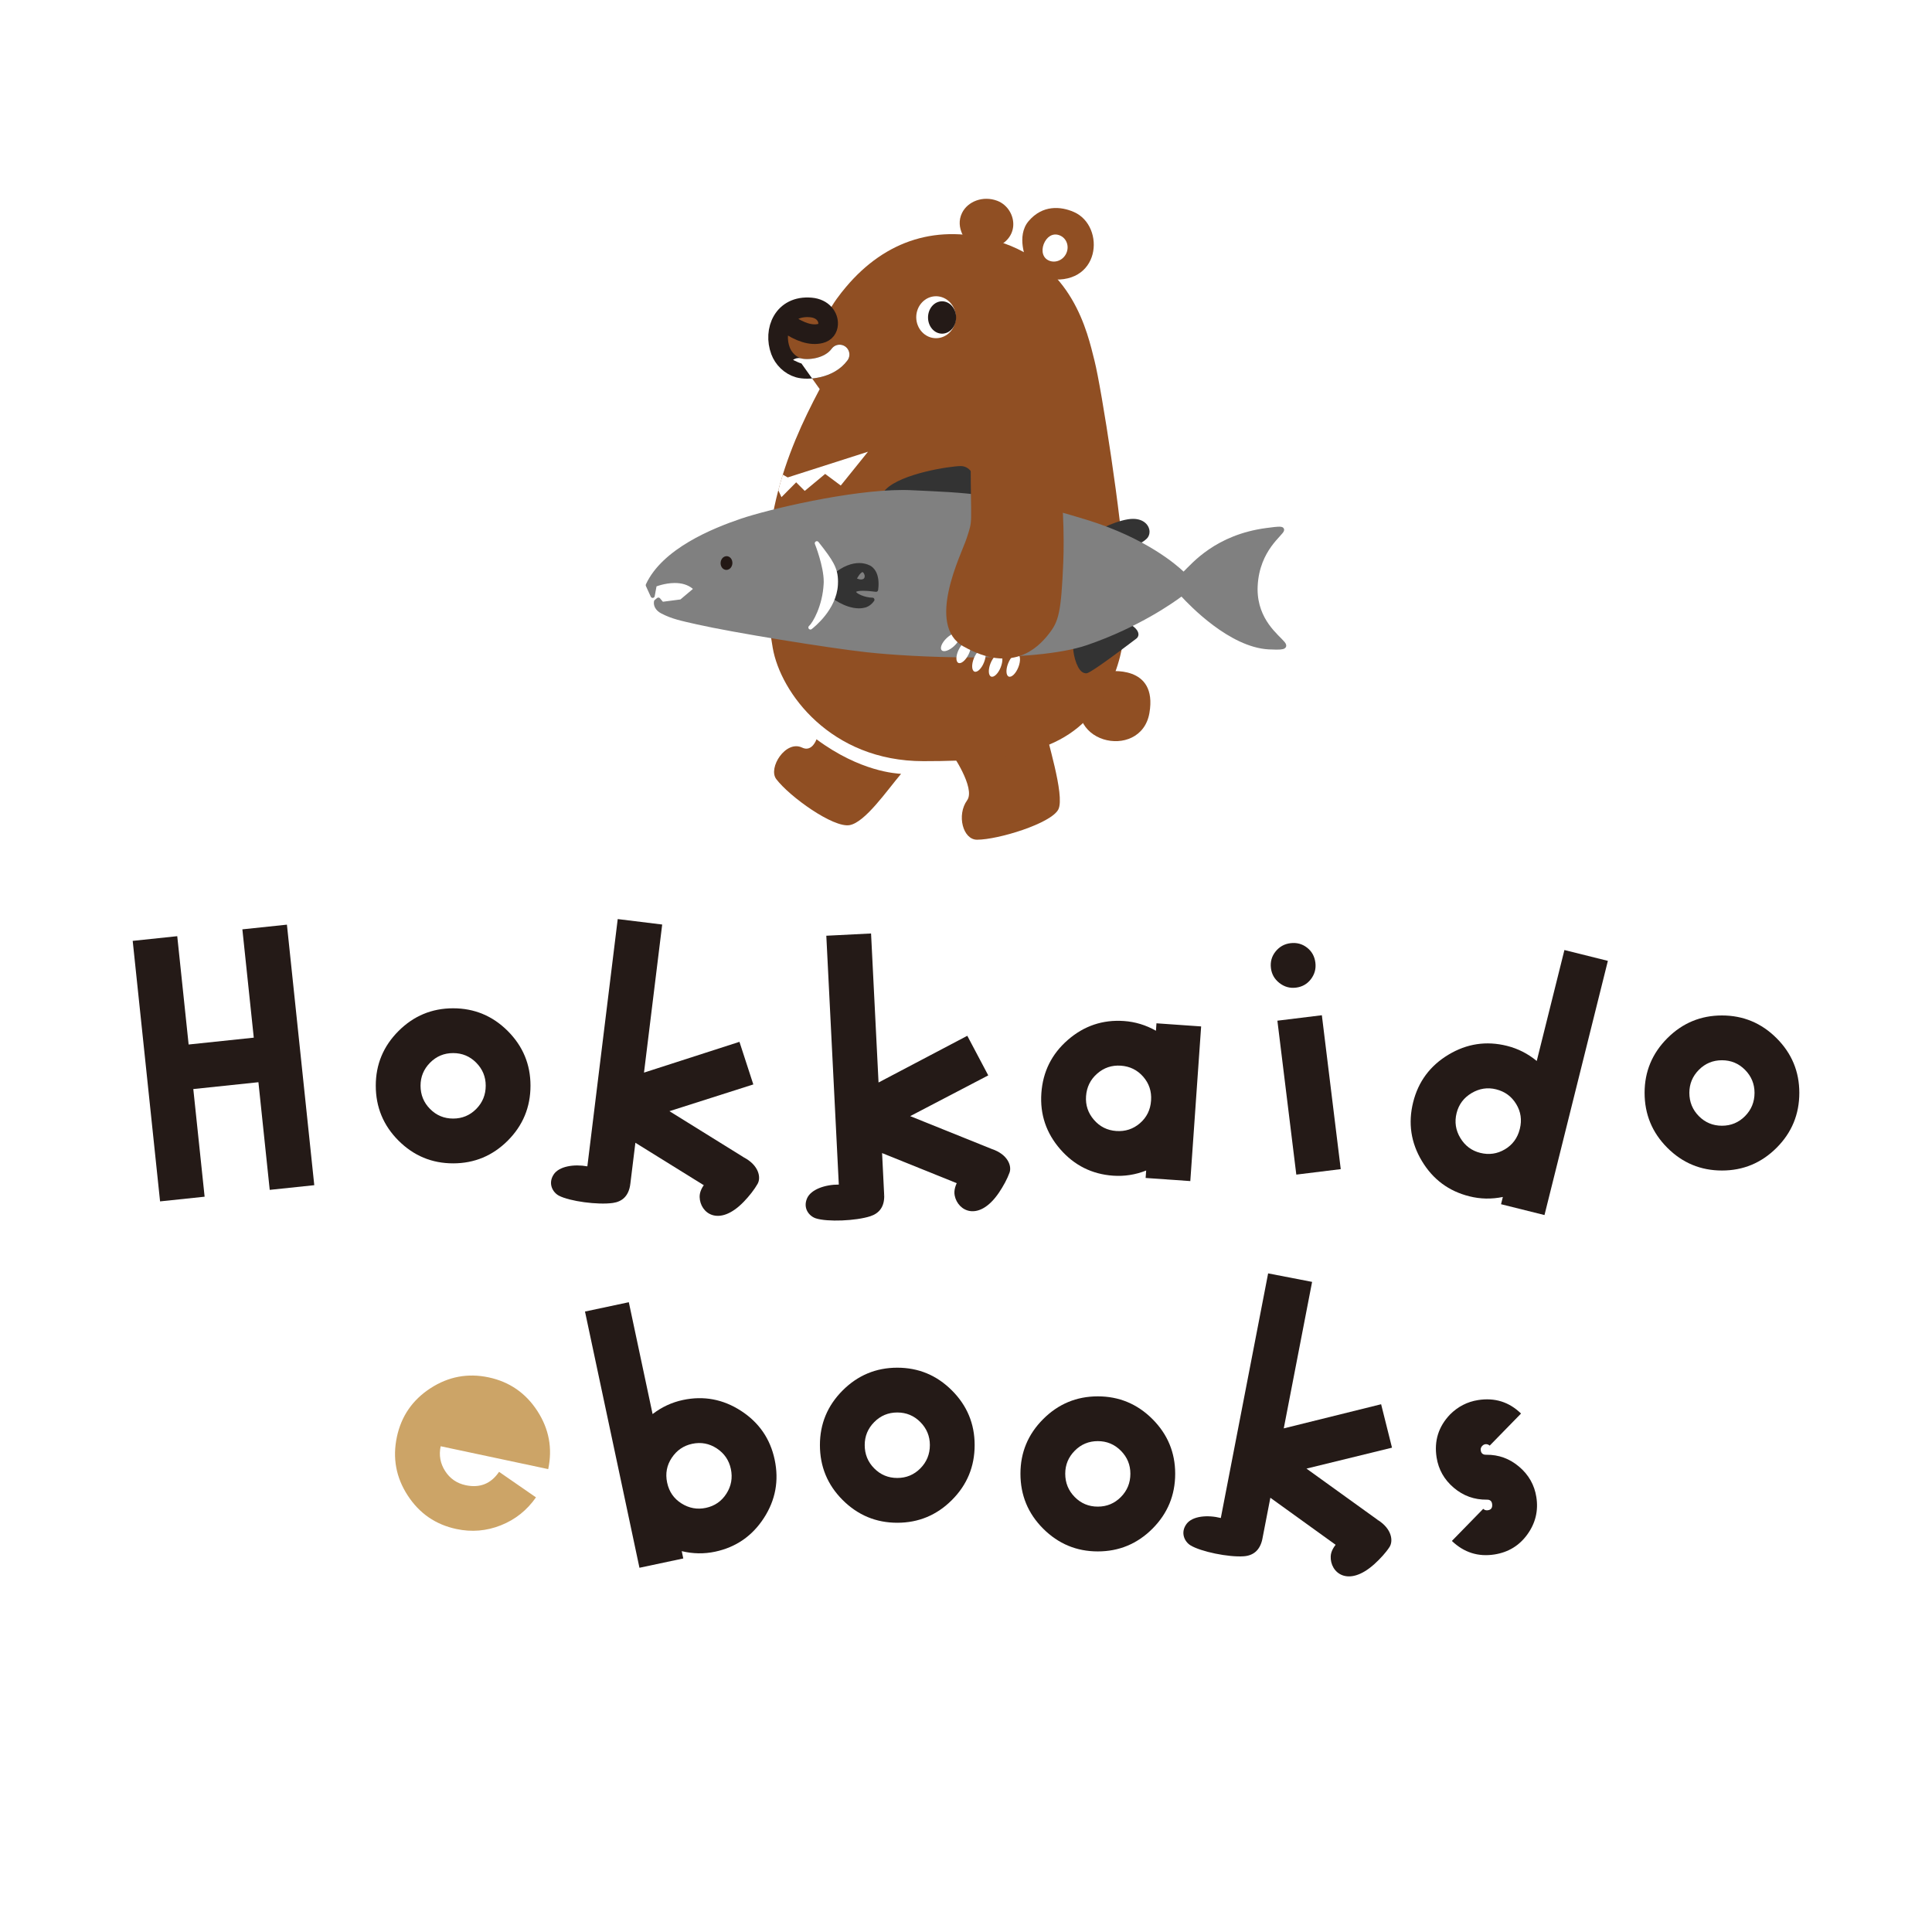<svg height="120" viewBox="0 0 120 120" width="120" xmlns="http://www.w3.org/2000/svg" xmlns:xlink="http://www.w3.org/1999/xlink"><filter id="a" filterUnits="userSpaceOnUse"><feOffset dx="4.5" dy="4.5"/><feGaussianBlur result="uuid-9f141cf3-a184-41c4-af6f-f8da13ebae68" stdDeviation="2.25"/><feFlood flood-opacity=".25"/><feComposite in2="uuid-9f141cf3-a184-41c4-af6f-f8da13ebae68" operator="in"/><feComposite in="SourceGraphic"/></filter><clipPath id="b"><path d="m69.82 35.293c-.124-2.928-1.399-11.155-1.839-12.892-.438-1.737-1.328-5.998-6.018-7.418-3.682-1.116-6.948-.092-9.424 2.851-.338.401-.819 1.014-1.117 1.628-.024.049-.051.098-.078.147-.209-.227-.56-.422-1.109-.512-1.317-.217-2.372 1.694-1.756 2.692.213.347 1.218.785 1.298.785l1.136 1.594c-2.075 3.912-4.164 8.91-2.917 16.075.484 2.781 3.601 7.034 9.353 7.034 5.752 0 9.458-.593 11.417-4.386 1.479-2.86 1.14-5.558 1.055-7.599z"/></clipPath><g filter="url(#a)"><circle cx="60" cy="60" fill="none" r="60"/></g><g fill="#241a17"><path d="m19.52 73.614-2.767.291-.702-6.687-4.045.425.703 6.686-2.767.291-1.7-16.181 2.767-.291.707 6.728 4.046-.425-.708-6.728 2.767-.291z"/><path d="m32.95 67.432c0 1.335-.471 2.473-1.411 3.414-.941.941-2.074 1.412-3.394 1.412s-2.451-.471-3.393-1.412c-.941-.941-1.412-2.079-1.412-3.414 0-1.321.471-2.451 1.412-3.393.941-.941 2.073-1.412 3.393-1.412s2.453.471 3.394 1.412c.94.942 1.411 2.072 1.411 3.393zm-2.781 0c0-.553-.197-1.029-.59-1.426-.393-.398-.871-.597-1.434-.597-.562 0-1.039.199-1.433.597-.393.397-.591.873-.591 1.426 0 .568.197 1.051.591 1.448.393.398.871.596 1.433.596.562 0 1.04-.198 1.434-.596.393-.397.59-.88.59-1.448z"/><path d="m74.269 68.555c-.002.007-.002.011-.002.011s0 .007-.001.021l-.334 4.772-2.775-.194.033-.462c-.667.264-1.351.37-2.051.321-1.317-.092-2.413-.641-3.286-1.645-.874-1.005-1.264-2.166-1.172-3.483.093-1.331.642-2.434 1.647-3.307 1.004-.873 2.166-1.264 3.483-1.172.702.049 1.363.251 1.987.604l.032-.462 2.775.194-.335 4.772c-.001.014-.001.024-.001.031zm-2.776-.183.002-.021c.039-.567-.124-1.058-.489-1.476-.365-.417-.828-.645-1.389-.684-.561-.039-1.052.126-1.471.495-.421.369-.65.837-.69 1.403-.039.552.124 1.04.489 1.464.366.425.827.656 1.388.695.561.039 1.051-.121 1.471-.483.419-.363.649-.827.689-1.394z"/><path d="m81.701 59.795c.046.376-.046.716-.277 1.021-.231.304-.543.481-.934.529-.376.046-.716-.05-1.023-.289-.305-.239-.481-.546-.527-.923-.048-.39.048-.735.287-1.033.24-.298.548-.471.924-.517.391-.048.734.044 1.033.277.297.232.469.544.517.935zm1.575 12.822-2.76.34-1.175-9.56 2.762-.339z"/><path d="m97.096 70.8s-.002.007-.005.021l-1.16 4.648-2.699-.673.113-.45c-.703.144-1.394.131-2.076-.04-1.282-.319-2.265-1.049-2.951-2.191-.686-1.141-.867-2.359-.544-3.655.32-1.281 1.05-2.265 2.191-2.951 1.141-.686 2.353-.869 3.635-.549.681.17 1.298.483 1.85.939l1.719-6.891 2.699.673-2.762 11.078c-.006.027-.01.041-.01.041zm-2.701-.667.005-.021c.137-.55.062-1.063-.226-1.537-.287-.474-.704-.779-1.248-.915-.531-.133-1.04-.054-1.526.235-.484.289-.793.702-.928 1.239-.137.551-.059 1.068.233 1.55.292.483.705.791 1.236.923.545.136 1.055.062 1.533-.221.476-.284.782-.702.92-1.253z"/><path d="m111.759 67.877c0 1.335-.47 2.473-1.412 3.414-.94.941-2.072 1.412-3.393 1.412-1.32 0-2.452-.47-3.393-1.412-.941-.941-1.412-2.08-1.412-3.414 0-1.32.471-2.451 1.412-3.393.941-.941 2.073-1.412 3.393-1.412 1.321 0 2.453.471 3.393 1.412.942.941 1.412 2.073 1.412 3.393zm-2.782 0c0-.553-.197-1.029-.59-1.427-.393-.397-.872-.596-1.434-.596s-1.04.199-1.434.596c-.393.398-.59.873-.59 1.427 0 .568.197 1.051.59 1.448.394.397.872.596 1.434.596s1.04-.199 1.434-.596c.392-.398.59-.88.59-1.448z"/><path d="m46.228 71.902-1.475 2.359-5.288-3.282-.319 2.594-2.761-.34 1.983-16.148 2.762.339-1.13 9.198 5.929-1.912.861 2.646-5.21 1.661 4.648 2.886z"/><path d="m39.146 73.572s-1.334-.89-2.664-1.128c-.836-.151-1.763-.005-2.095.509-.37.572-.045 1.118.331 1.314.668.348 2.413.584 3.352.45.573-.082.975-.426 1.076-1.145z"/><path d="m46.228 71.902s-2.804 1.125-2.772 2.448c.024.994 1.19 1.893 2.736.298.339-.35.67-.77.866-1.121.222-.396.069-1.14-.83-1.625z"/><path d="m61.609 71.369-1.049 2.578-5.772-2.327.13 2.61-2.778.14-.816-16.25 2.779-.14.465 9.256 5.513-2.901 1.301 2.459-4.848 2.531 5.075 2.044z"/><path d="m54.919 74.23s-1.466-.647-2.817-.654c-.85-.004-1.737.298-1.977.861-.267.627.147 1.109.551 1.238.718.229 2.477.16 3.38-.132.55-.179.888-.587.863-1.313z"/><path d="m61.609 71.369s-2.569 1.59-2.311 2.888c.193.975 1.496 1.66 2.746-.176.273-.403.528-.873.662-1.253.15-.429-.129-1.135-1.097-1.459z"/></g><path d="m34.05 91.249-6.679-1.42c-.118.556-.026 1.069.276 1.539.302.471.728.764 1.278.881.879.186 1.571-.09 2.073-.831l2.292 1.586c-.559.801-1.285 1.379-2.179 1.735-.894.356-1.815.433-2.764.231-1.292-.275-2.301-.97-3.025-2.086-.726-1.116-.949-2.328-.671-3.633.274-1.292.97-2.3 2.085-3.025 1.117-.725 2.32-.95 3.614-.676 1.292.275 2.3.971 3.025 2.086.725 1.117.95 2.321.675 3.613z" fill="#cca467"/><path d="m48.115 90.658c.278 1.306.054 2.517-.671 3.633-.726 1.117-1.734 1.812-3.025 2.087-.688.146-1.379.135-2.075-.033l.096.454-2.722.578-.995-4.686c-.006-.027-.01-.048-.013-.062l-2.375-11.167 2.722-.579 1.477 6.947c.568-.436 1.194-.728 1.882-.874 1.291-.275 2.495-.049 3.613.675 1.116.725 1.812 1.734 2.086 3.025zm-2.721.578c-.116-.542-.407-.965-.874-1.273-.467-.307-.976-.402-1.526-.286-.536.114-.96.404-1.269.869-.311.465-.406.976-.29 1.531l.005.021c.119.556.414.983.887 1.282.473.298.978.39 1.514.277.549-.117.975-.41 1.277-.882.302-.47.394-.984.276-1.539z" fill="#241a17"/><path d="m60.537 89.755c0 1.336-.471 2.474-1.412 3.414-.94.941-2.072 1.412-3.393 1.412-1.32 0-2.451-.471-3.393-1.412-.941-.94-1.412-2.079-1.412-3.414 0-1.32.471-2.451 1.412-3.393.941-.94 2.073-1.412 3.393-1.412 1.321 0 2.452.471 3.393 1.412.942.941 1.412 2.073 1.412 3.393zm-2.781 0c0-.553-.198-1.029-.59-1.426-.393-.398-.872-.597-1.434-.597-.562 0-1.039.199-1.433.597-.393.397-.59.873-.59 1.426 0 .569.196 1.051.59 1.448.394.398.871.596 1.433.596.562 0 1.04-.198 1.434-.596.392-.397.59-.88.59-1.448z" fill="#241a17"/><path d="m72.993 91.535c0 1.335-.472 2.473-1.412 3.414-.942.941-2.074 1.412-3.394 1.412s-2.451-.471-3.393-1.412c-.942-.941-1.412-2.079-1.412-3.414 0-1.321.47-2.452 1.412-3.393.941-.941 2.073-1.412 3.393-1.412s2.452.471 3.394 1.412c.94.941 1.412 2.073 1.412 3.393zm-2.783 0c0-.554-.196-1.03-.59-1.427-.394-.397-.871-.597-1.433-.597-.562 0-1.04.199-1.433.597-.393.397-.59.873-.59 1.427 0 .568.197 1.05.59 1.448.392.398.87.596 1.433.596.562 0 1.039-.199 1.433-.596.393-.398.59-.88.59-1.448z" fill="#241a17"/><path d="m92.83 96.55c-1.014.16-1.897-.119-2.651-.839l1.946-1.994c.067.061.142.092.228.092.226-.007.337-.117.331-.33-.007-.227-.116-.337-.329-.332-.781.01-1.467-.237-2.059-.74-.593-.504-.947-1.13-1.066-1.88-.162-1.027.115-1.917.836-2.672.491-.49 1.071-.788 1.736-.893 1.041-.164 1.931.114 2.672.836l-1.946 1.993c-.067-.06-.142-.091-.228-.091-.085-.001-.162.033-.229.1-.068.067-.102.144-.103.229.007.227.124.336.351.329.767-.008 1.447.24 2.039.744.592.503.947 1.13 1.066 1.879.135.846-.05 1.619-.551 2.317-.501.698-1.182 1.116-2.041 1.252z" fill="#241a17"/><path d="m85.587 94.415-1.634 2.252-5.049-3.639-.497 2.565-2.731-.527 3.09-15.974 2.731.528-1.76 9.099 6.047-1.499.676 2.698-5.312 1.3z" fill="#241a17"/><path d="m78.408 95.594s-1.27-.979-2.58-1.308c-.825-.207-1.758-.126-2.126.363-.408.545-.122 1.113.24 1.334.643.394 2.367.749 3.313.68.577-.042 1.002-.358 1.153-1.069z" fill="#241a17"/><path d="m85.587 94.415s-2.875.93-2.934 2.252c-.045.992 1.056 1.969 2.709.484.361-.325.721-.721.94-1.058.249-.381.147-1.133-.715-1.678z" fill="#241a17"/><path d="m63.754 16.149s-.66-1.479.135-2.415c.864-1.016 1.99-.925 2.811-.567 1.998.871 1.694 4.752-1.782 4.132" fill="#904f23"/><path d="m60.105 15.062s-.825-.88-.349-1.841c.355-.715 1.3-1.082 2.182-.751 1.282.483 1.619 2.668-.737 3.066" fill="#904f23"/><path d="m68.806 41.708s3.116-.473 2.586 2.58c-.53 3.051-5.759 1.88-4.013-1.768" fill="#904f23"/><path d="m59.06 46.713s1.561 2.233 1.009 2.997c-.658.912-.263 2.446.616 2.446 1.317 0 4.611-1.013 5.05-1.881.439-.869-.791-4.56-.791-5.037" fill="#904f23"/><path d="m69.82 35.293c-.124-2.928-1.399-11.155-1.839-12.892-.438-1.737-1.328-5.998-6.018-7.418-3.682-1.116-6.948-.092-9.424 2.851-.338.401-.819 1.014-1.117 1.628-.024.049-.051.098-.078.147-.209-.227-.56-.422-1.109-.512-1.317-.217-2.372 1.694-1.756 2.692.213.347.705.682 1.299.785l1.135 1.594c-2.075 3.912-4.164 8.91-2.917 16.075.484 2.781 3.601 7.034 9.353 7.034 5.752 0 9.458-.593 11.417-4.386 1.479-2.86 1.14-5.558 1.055-7.599z" fill="#904f23"/><path d="m50.715 45.918s-.274.815-.894.517c-1.017-.49-2.134 1.263-1.606 1.957.836 1.099 3.548 3.041 4.557 2.858.966-.175 2.313-2.145 3.195-3.185-.296-.024-2.526-.124-5.252-2.146z" fill="#904f23"/><path d="m56.909 19.703c.002-.717.548-1.302 1.229-1.303.681.001 1.228.585 1.23 1.303-.002.718-.549 1.303-1.23 1.303-.681 0-1.227-.585-1.229-1.303z" fill="#fff"/><path d="m64.902 15.004c.23-.41.626-.555 1.012-.339.385.216.512.724.283 1.134-.229.411-.73.567-1.115.351-.387-.216-.41-.736-.18-1.147z" fill="#fff"/><path d="m57.641 19.72c.001-.54.373-1.002.872-1.006.5.004.872.466.873 1.006-.001.54-.372 1.001-.873 1.005-.499-.004-.871-.465-.872-1.005z" fill="#241a17"/><path d="m48.84 20.056c.857.594 1.549.8 2.12.657.311-.079.457-.301.475-.576.028-.439-.308-.973-1.068-1.04-1.728-.153-2.358 1.434-1.888 2.692.179.48.592.907 1.131 1.061.539.155 1.89.057 2.538-.83" fill="none" stroke="#241a17" stroke-linecap="round" stroke-linejoin="round" stroke-width="1.22"/><g clip-path="url(#b)"><path d="m47.71 28.953 1.216.701 4.987-1.597-1.692 2.1-.968-.721-1.268 1.055-.533-.533-.913.92-.387-.837-.885.83z" fill="#fff"/><path d="m49.61 22.85c.539.155 1.89.057 2.538-.83" fill="none" stroke="#fff" stroke-linecap="round" stroke-linejoin="round" stroke-width="1.22"/></g><path d="m58.342 31.842c-.694 0-1.409-.167-1.949-.287-.463-.104-.827-.211-1.088-.334-.254-.122-.441-.262-.45-.494.001-.122.064-.232.159-.329.992-.996 3.987-1.44 4.653-1.45.532.001.872.494.873 1.067-.001.245-.06.51-.189.774-.4.815-1.197 1.053-1.992 1.053h-.016z" fill="#333"/><path d="m66.855 41.19c-.125-.324-.199-.703-.199-.98.006-.155.007-.279.115-.385.189-.153 1.43-1.348 2.549-1.358.197 0 .393.04.574.134.625.327.809.57.819.8-.003.17-.115.249-.128.259-.108.082-2.147 1.643-2.861 2.054-.114.06-.169.101-.271.109-.311-.019-.469-.318-.599-.631z" fill="#333"/><path d="m69.015 33.759c-.782-.248-1.094-.435-1.104-.441l.068-.11.066.11-.066-.11-.068.11c-.038-.024-.062-.066-.062-.111.001-.045.024-.087.064-.11.007-.003 1.121-.672 2.14-.842.114-.019.221-.027.321-.027.333-.001.591.099.765.252.174.154.261.358.261.553 0 .154-.055.305-.165.416-.326.326-.788.461-1.272.461-.311 0-.634-.055-.947-.154z" fill="#333"/><path d="m53.853 40.515c-2.423-.268-8.332-1.227-10.571-1.734-.988-.224-1.554-.337-2.209-.679-.383-.196-.464-.496-.46-.653 0-.066.011-.109.013-.117.007-.025.021-.048.041-.066l.145-.121c.026-.022.06-.032.093-.03.034.003.066.019.087.045l.181.215 1.09-.142.777-.655c-.327-.278-.736-.367-1.13-.367-.317 0-.618.059-.838.117-.132.035-.233.07-.294.092l-.114.612c-.01.055-.053.096-.108.104-.055.007-.108-.021-.133-.069l-.302-.663c-.018-.035-.019-.076-.003-.112 1.03-2.218 4.13-3.474 5.919-4.081 1.698-.572 6.729-1.775 10.024-1.777.199 0 .39.004.575.014 3.213.159 5.34.137 10.859 1.836 3.685 1.134 5.597 2.815 6.019 3.218.537-.519 1.997-2.293 5.143-2.707.388-.052.639-.082.801-.082.069.001.122.003.177.024.054.012.13.089.125.169-.006.097-.049.142-.094.203-.047.06-.108.126-.18.205-.145.157-.333.364-.527.634-.386.538-.783 1.32-.842 2.436-.004.072-.006.144-.006.214.004 1.898 1.305 2.825 1.675 3.274.052.069.1.127.105.229-.001.128-.118.2-.206.216-.097.024-.221.032-.396.032-.133 0-.295-.005-.49-.015-2.444-.134-4.936-2.762-5.414-3.28-.47.351-2.652 1.909-5.861 3.012-1.707.584-4.507.764-7.223.766-2.573-0-5.063-.165-6.449-.319z" fill="#808080"/><path d="m45.102 35.398c-.216-.015-.345-.214-.344-.419 0-.007 0-.017.001-.025.011-.21.152-.403.371-.409.001 0 .011-.001.028.001.209.022.333.217.332.418v.021.005c-.011.209-.153.402-.371.408q-.006-.001-.016-.001z" fill="#231815"/><path d="m53.172 36.762c.005-.023.203-.073.43-.067.263 0 .577.034.796.063.07.009.134-.04.144-.109.011-.07.019-.145.023-.226.002-.051.004-.098.004-.144.007-.914-.504-1.153-.588-1.176-.066-.034-.282-.131-.615-.131-.42-.001-1.019.159-1.706.774-.032.028-.046.072-.041.114 0 0 .02.139.02.326 0 .038-0.0.078-.002.119-.012.243-.076.665-.076.666-.008.044.009.09.046.119.011.004.84.689 1.739.695.139 0 .28-.018.419-.058.012-.002.297-.073.527-.402.026-.039.03-.09.008-.133-.021-.043-.066-.07-.114-.07-.207.001-.484-.063-.697-.152-.107-.045-.197-.095-.255-.141-.028-.023-.047-.045-.058-.058-.002-.004-.004-.007-.005-.009 0-.001.001-.001.001-.001m.307-.768c-.067.001-.151-.017-.251-.061.026-.047.06-.106.1-.163.087-.141.223-.249.248-.235.009.002.02-.002.06.05.054.078.074.151.074.209-.006.118-.063.191-.23.199z" fill="#333"/><path d="m50.237 39.055c-.044-.053-.037-.132.014-.177.229-.197.843-1.249.909-2.639.002-.038.003-.077.003-.116.001-.471-.136-1.06-.273-1.525-.137-.466-.273-.807-.274-.808-.024-.059-.001-.127.055-.159.056-.032.125-.019.165.031.9 1.14 1.215 1.618 1.214 2.456 0 .068-.002.138-.006.212-.087 1.538-1.489 2.634-1.621 2.738 0 .001-.001.001-.001.001l-.001.001v-.001c-.006.005-.009.007-.009.007v.001c-.022.017-.05.025-.077.025-.037 0-.074-.016-.099-.047z" fill="#fff"/><path d="m59.547 40.352c-.181.373-.191.741-.021.821.169.081.453-.156.635-.529.182-.373.192-.741.023-.822-.169-.081-.454.157-.636.53z" fill="#fff"/><path d="m58.803 39.63c-.302.284-.442.624-.312.759.129.136.479.015.78-.27.303-.284.442-.625.314-.76-.13-.135-.481-.014-.782.271z" fill="#fff"/><path d="m60.487 40.894c-.153.386-.135.753.039.821.174.069.44-.189.593-.574.153-.386.136-.754-.038-.821-.175-.068-.44.19-.594.575z" fill="#fff"/><path d="m61.523 41.202c-.153.386-.137.754.039.822.175.067.44-.19.593-.576.154-.385.137-.753-.039-.821-.174-.069-.439.189-.593.575z" fill="#fff"/><path d="m62.618 41.202c-.154.386-.136.754.038.822.175.067.44-.19.593-.576.154-.385.136-.753-.038-.821-.174-.069-.44.189-.593.575z" fill="#fff"/><path d="m60.291 28.606c0 4.172.16 3.578-.263 4.864-.31.94-2.555 5.356-.176 6.687 3 1.679 4.582.125 5.291-.782.612-.781.768-1.303.9-4.472.063-1.519 0-4.559-.351-5.341l-5.401-1.172" fill="#904f23"/></svg>